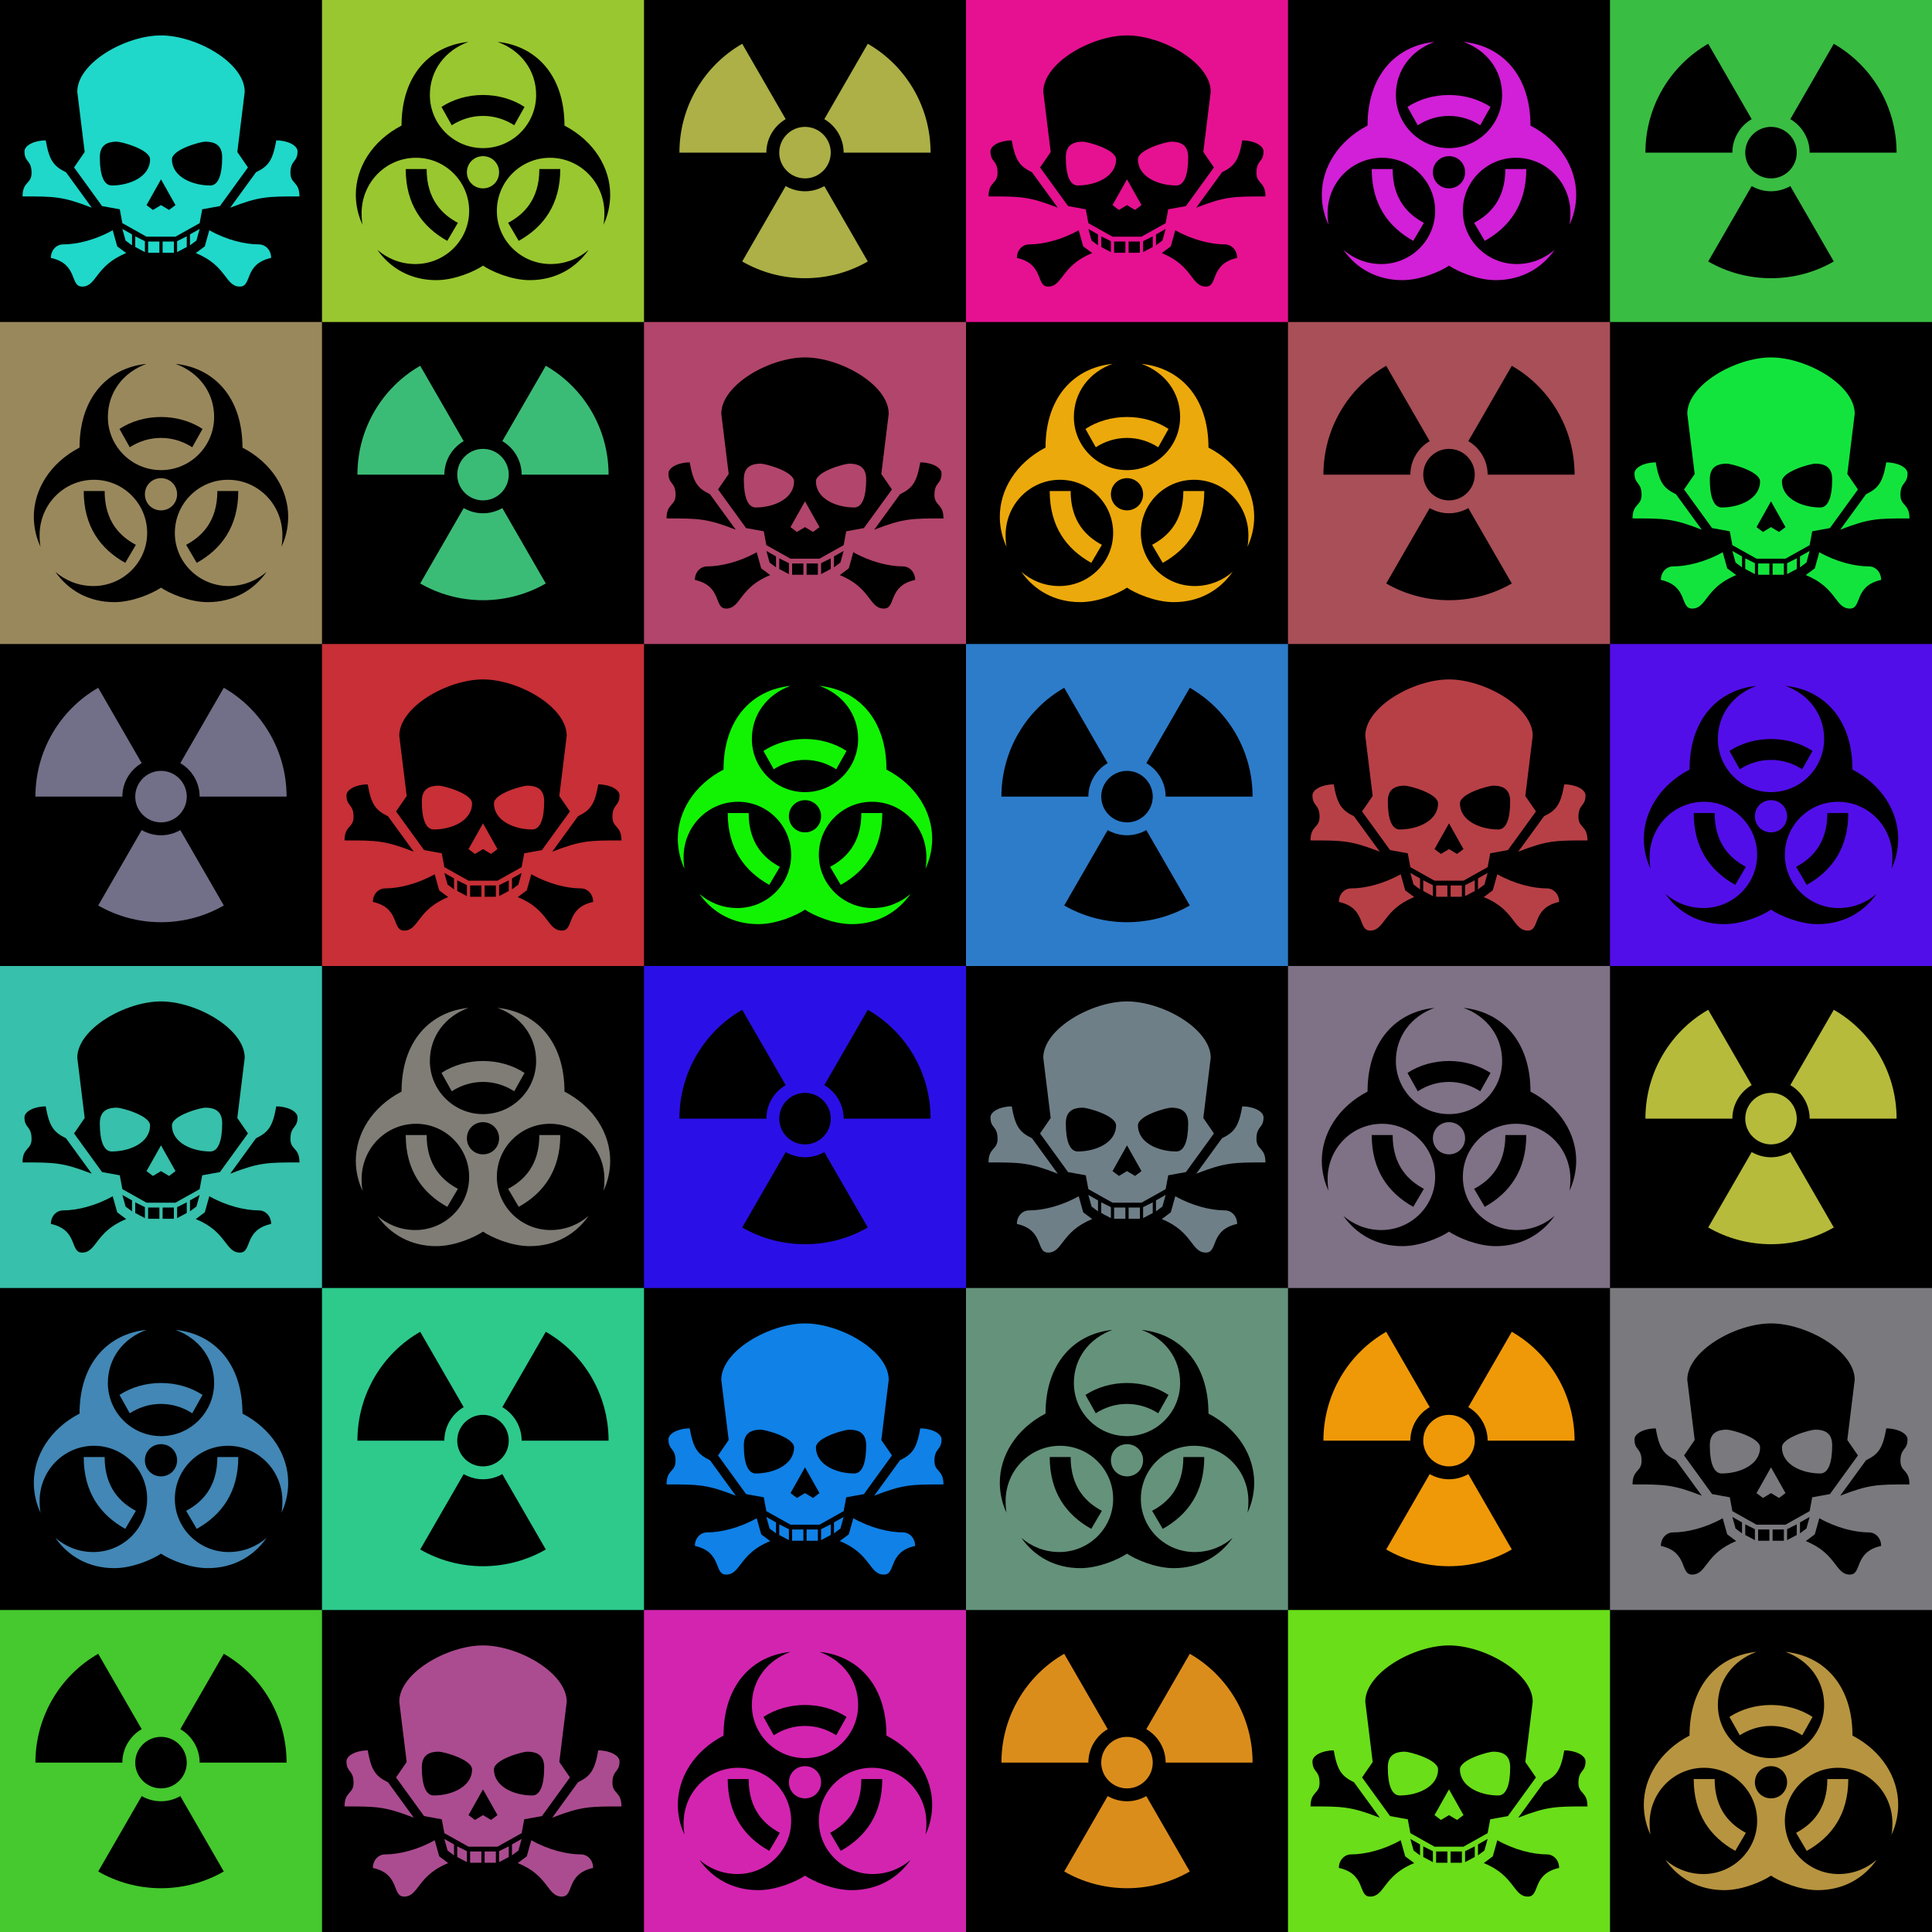 <?xml version="1.0" encoding="UTF-8"?>
<svg width="254mm" height="254mm" version="1.1" viewBox="0 0 900 900" xmlns="http://www.w3.org/2000/svg">
<g transform="translate(0 -152.36)">
<path d="m0 152.36h900v900h-900z"/>
<path d="m750 152.36h150v150h-150z" fill="#3abd43"/>
<path d="m750 452.36h150v150h-150z" fill="#520ee9"/>
<path d="m600 302.36h150v150h-150z" fill="#a84f57"/>
<path d="m750 752.36h150v150h-150z" fill="#7a797e"/>
<path d="m600 602.36h150v150h-150z" fill="#7f7186"/>
<path d="m600 902.36h150v150h-150z" fill="#6ade19"/>
<path d="m450 752.36h150v150h-150z" fill="#65927b"/>
<path d="m450 452.36h150v150h-150z" fill="#2d7cca"/>
<path d="m450 152.36h150v150h-150z" fill="#e61191"/>
<path d="m300 902.36h150v150h-150z" fill="#d324b0"/>
<path d="m150 752.36h150v150h-150z" fill="#2dca8c"/>
<path d="m300 602.36h150v150h-150z" fill="#2a10e7"/>
<path d="m0 902.36h150v150h-150z" fill="#45c92e"/>
<path d="m16.5 973.46c0-21.6 11.7-40.65 29.25-50.7l20.25 35.1c-5.4 3.15-9 9-9 15.6h-40.5zm29.25 50.7 20.25-35.1c2.7 1.5 5.7 2.4 9 2.4s6.3-0.9 9-2.4l20.25 35.1c-8.55 4.95-18.6 7.8-29.25 7.8s-20.7-2.85-29.25-7.8zm17.25-50.7c0-6.6 5.4-12 12-12s12 5.4 12 12-5.4 12-12 12-12-5.4-12-12zm21-15.6 20.25-35.1c17.55 10.05 29.25 29.1 29.25 50.7h-40.5c0-6.6-3.6-12.45-9-15.6z"/>
<path d="m160.5 993.86c0-7.05 4.2-5.7 4.2-10.95 0-6.15-3.3-4.8-3.3-10.05 0-2.7 4.5-5.1 9.9-5.1 1.65 9.3 3.6 12 9.45 14.85l12 16.5c-13.5-5.25-17.25-5.25-32.25-5.25zm13.2 28.65c0-3.75 2.7-6.3 5.7-6.3 6.45 0 15.15-2.1 23.1-6.6l2.1 7.5 4.2 3.15c-14.55 5.85-13.65 15.6-20.55 15.6-5.85 0-1.65-10.5-14.55-13.35zm10.8-42.15 4.95-7.2-3.45-28.05c0-13.5 22.5-26.25 39-26.25s39 12.75 39 26.25l-3.45 28.05 4.95 7.2-13.05 18-8.25 1.5-1.2 6.45-11.25 6.3h-13.5l-11.25-6.3-1.2-6.45-8.25-1.5zm12-4.65c0 8.4 1.95 13.05 5.55 13.05 8.4 0 17.85-4.05 17.85-12.15 0-4.65-13.35-8.25-15.45-8.25-5.55 0-7.95 2.4-7.95 7.35zm10.5 33.3 4.5 2.55v5.1l-3-2.25zm6 8.4v-4.95l4.5 2.25v5.1zm5.25-19.5 3 2.25 3.75-2.25 3.75 2.25 3-2.25-6.75-12zm0.75 22.2v-5.25h5.25v5.25h-5.25zm6.75 0v-5.25h5.25v5.25h-5.25zm4.35-43.5c0 8.1 9.45 12.15 17.85 12.15 3.6 0 5.55-4.65 5.55-13.05 0-4.95-2.4-7.35-7.95-7.35-2.1 0-15.45 3.6-15.45 8.25zm2.4 43.2v-5.1l4.5-2.25v4.95zm6-3.15v-5.1l4.5-2.55-1.5 5.4zm2.7 3.6 4.2-3.15 2.1-7.5c7.95 4.5 16.65 6.6 23.1 6.6 3 0 5.7 2.55 5.7 6.3-12.9 2.85-8.7 13.35-14.55 13.35-6.9 0-6-9.75-20.55-15.6zm16.05-21.15 12-16.5c5.85-2.85 7.8-5.55 9.45-14.85 5.4 0 9.9 2.4 9.9 5.1 0 5.25-3.3 3.9-3.3 10.05 0 5.25 4.2 3.9 4.2 10.95-15 0-18.75 0-32.25 5.25z" fill="#ab4c90"/>
<path d="m315.75 993.11c0-12.6 7.5-25.05 21.3-32.25 0-23.7 13.5-37.2 31.2-39-10.8 3.9-18 13.2-18 24.75 0 13.65 11.1 24.75 24.75 24.75s24.75-11.1 24.75-24.75c0-11.55-7.2-20.85-18-24.75 17.7 1.8 31.2 15.3 31.2 39 13.8 7.2 21.3 19.65 21.3 32.25 0 5.25-1.35 10.35-3.15 13.95 0.3-1.35 0.45-3.3 0.45-5.4 0-14.4-11.4-25.8-25.35-25.8-13.65 0-24.75 11.1-24.75 24.75 0 13.65 11.25 24.75 25.05 24.75 7.35 0 13.35-2.85 17.7-6.6-6 8.55-15.45 14.1-27.45 14.1-8.7 0-18-4.2-21.75-6.75-3.75 2.55-13.05 6.75-21.75 6.75-12 0-21.45-5.55-27.45-14.1 4.35 3.75 10.35 6.6 17.7 6.6 13.8 0 25.05-11.1 25.05-24.75 0-13.65-11.1-24.75-24.75-24.75-13.95 0-25.35 11.4-25.35 25.8 0 2.1 0.15 4.05 0.45 5.4-1.8-3.6-3.15-8.7-3.15-13.95zm23.25-12h9.75c0 14.4 7.5 21.3 14.55 25.05l-4.95 8.4c-11.55-6.45-19.35-16.95-19.35-33.45zm16.65-28.95c5.55-3.6 12.3-5.55 19.35-5.55s13.8 1.95 19.35 5.55l-4.8 8.55c-4.2-2.7-9.15-4.35-14.55-4.35s-10.35 1.65-14.55 4.35zm11.85 30.45c0 4.2 3.3 7.5 7.5 7.5s7.5-3.3 7.5-7.5-3.3-7.5-7.5-7.5-7.5 3.3-7.5 7.5zm19.2 23.55c7.05-3.75 14.55-10.65 14.55-25.05h9.75c0 16.5-7.8 27-19.35 33.45z"/>
<path d="m466.5 973.46c0-21.6 11.7-40.65 29.25-50.7l20.25 35.1c-5.4 3.15-9 9-9 15.6h-40.5zm29.25 50.7 20.25-35.1c2.7 1.5 5.7 2.4 9 2.4s6.3-0.9 9-2.4l20.25 35.1c-8.55 4.95-18.6 7.8-29.25 7.8s-20.7-2.85-29.25-7.8zm17.25-50.7c0-6.6 5.4-12 12-12s12 5.4 12 12-5.4 12-12 12-12-5.4-12-12zm21-15.6 20.25-35.1c17.55 10.05 29.25 29.1 29.25 50.7h-40.5c0-6.6-3.6-12.45-9-15.6z" fill="#db8d1c"/>
<path d="m610.5 993.86c0-7.05 4.2-5.7 4.2-10.95 0-6.15-3.3-4.8-3.3-10.05 0-2.7 4.5-5.1 9.9-5.1 1.65 9.3 3.6 12 9.45 14.85l12 16.5c-13.5-5.25-17.25-5.25-32.25-5.25zm13.2 28.65c0-3.75 2.7-6.3 5.7-6.3 6.45 0 15.15-2.1 23.1-6.6l2.1 7.5 4.2 3.15c-14.55 5.85-13.65 15.6-20.55 15.6-5.85 0-1.65-10.5-14.55-13.35zm10.8-42.15 4.95-7.2-3.45-28.05c0-13.5 22.5-26.25 39-26.25s39 12.75 39 26.25l-3.45 28.05 4.95 7.2-13.05 18-8.25 1.5-1.2 6.45-11.25 6.3h-13.5l-11.25-6.3-1.2-6.45-8.25-1.5zm12-4.65c0 8.4 1.95 13.05 5.55 13.05 8.4 0 17.85-4.05 17.85-12.15 0-4.65-13.35-8.25-15.45-8.25-5.55 0-7.95 2.4-7.95 7.35zm10.5 33.3 4.5 2.55v5.1l-3-2.25zm6 8.4v-4.95l4.5 2.25v5.1zm5.25-19.5 3 2.25 3.75-2.25 3.75 2.25 3-2.25-6.75-12zm0.75 22.2v-5.25h5.25v5.25h-5.25zm6.75 0v-5.25h5.25v5.25h-5.25zm4.35-43.5c0 8.1 9.45 12.15 17.85 12.15 3.6 0 5.55-4.65 5.55-13.05 0-4.95-2.4-7.35-7.95-7.35-2.1 0-15.45 3.6-15.45 8.25zm2.4 43.2v-5.1l4.5-2.25v4.95zm6-3.15v-5.1l4.5-2.55-1.5 5.4zm2.7 3.6 4.2-3.15 2.1-7.5c7.95 4.5 16.65 6.6 23.1 6.6 3 0 5.7 2.55 5.7 6.3-12.9 2.85-8.7 13.35-14.55 13.35-6.9 0-6-9.75-20.55-15.6zm16.05-21.15 12-16.5c5.85-2.85 7.8-5.55 9.45-14.85 5.4 0 9.9 2.4 9.9 5.1 0 5.25-3.3 3.9-3.3 10.05 0 5.25 4.2 3.9 4.2 10.95-15 0-18.75 0-32.25 5.25z"/>
<path d="m765.75 993.11c0-12.6 7.5-25.05 21.3-32.25 0-23.7 13.5-37.2 31.2-39-10.8 3.9-18 13.2-18 24.75 0 13.65 11.1 24.75 24.75 24.75s24.75-11.1 24.75-24.75c0-11.55-7.2-20.85-18-24.75 17.7 1.8 31.2 15.3 31.2 39 13.8 7.2 21.3 19.65 21.3 32.25 0 5.25-1.35 10.35-3.15 13.95 0.3-1.35 0.45-3.3 0.45-5.4 0-14.4-11.4-25.8-25.35-25.8-13.65 0-24.75 11.1-24.75 24.75 0 13.65 11.25 24.75 25.05 24.75 7.35 0 13.35-2.85 17.7-6.6-6 8.55-15.45 14.1-27.45 14.1-8.7 0-18-4.2-21.75-6.75-3.75 2.55-13.05 6.75-21.75 6.75-12 0-21.45-5.55-27.45-14.1 4.35 3.75 10.35 6.6 17.7 6.6 13.8 0 25.05-11.1 25.05-24.75 0-13.65-11.1-24.75-24.75-24.75-13.95 0-25.35 11.4-25.35 25.8 0 2.1 0.15 4.05 0.45 5.4-1.8-3.6-3.15-8.7-3.15-13.95zm23.25-12h9.75c0 14.4 7.5 21.3 14.55 25.05l-4.95 8.4c-11.55-6.45-19.35-16.95-19.35-33.45zm16.65-28.95c5.55-3.6 12.3-5.55 19.35-5.55s13.8 1.95 19.35 5.55l-4.8 8.55c-4.2-2.7-9.15-4.35-14.55-4.35s-10.35 1.65-14.55 4.35zm11.85 30.45c0 4.2 3.3 7.5 7.5 7.5s7.5-3.3 7.5-7.5-3.3-7.5-7.5-7.5-7.5 3.3-7.5 7.5zm19.2 23.55c7.05-3.75 14.55-10.65 14.55-25.05h9.75c0 16.5-7.8 27-19.35 33.45z" fill="#b79440"/>
<path d="m166.5 823.46c0-21.6 11.7-40.65 29.25-50.7l20.25 35.1c-5.4 3.15-9 9-9 15.6h-40.5zm29.25 50.7 20.25-35.1c2.7 1.5 5.7 2.4 9 2.4s6.3-0.9 9-2.4l20.25 35.1c-8.55 4.95-18.6 7.8-29.25 7.8s-20.7-2.85-29.25-7.8zm17.25-50.7c0-6.6 5.4-12 12-12s12 5.4 12 12-5.4 12-12 12-12-5.4-12-12zm21-15.6 20.25-35.1c17.55 10.05 29.25 29.1 29.25 50.7h-40.5c0-6.6-3.6-12.45-9-15.6z"/>
<path d="m310.5 843.86c0-7.05 4.2-5.7 4.2-10.95 0-6.15-3.3-4.8-3.3-10.05 0-2.7 4.5-5.1 9.9-5.1 1.65 9.3 3.6 12 9.45 14.85l12 16.5c-13.5-5.25-17.25-5.25-32.25-5.25zm13.2 28.65c0-3.75 2.7-6.3 5.7-6.3 6.45 0 15.15-2.1 23.1-6.6l2.1 7.5 4.2 3.15c-14.55 5.85-13.65 15.6-20.55 15.6-5.85 0-1.65-10.5-14.55-13.35zm10.8-42.15 4.95-7.2-3.45-28.05c0-13.5 22.5-26.25 39-26.25s39 12.75 39 26.25l-3.45 28.05 4.95 7.2-13.05 18-8.25 1.5-1.2 6.45-11.25 6.3h-13.5l-11.25-6.3-1.2-6.45-8.25-1.5zm12-4.65c0 8.4 1.95 13.05 5.55 13.05 8.4 0 17.85-4.05 17.85-12.15 0-4.65-13.35-8.25-15.45-8.25-5.55 0-7.95 2.4-7.95 7.35zm10.5 33.3 4.5 2.55v5.1l-3-2.25zm6 8.4v-4.95l4.5 2.25v5.1zm5.25-19.5 3 2.25 3.75-2.25 3.75 2.25 3-2.25-6.75-12zm0.75 22.2v-5.25h5.25v5.25h-5.25zm6.75 0v-5.25h5.25v5.25h-5.25zm4.35-43.5c0 8.1 9.45 12.15 17.85 12.15 3.6 0 5.55-4.65 5.55-13.05 0-4.95-2.4-7.35-7.95-7.35-2.1 0-15.45 3.6-15.45 8.25zm2.4 43.2v-5.1l4.5-2.25v4.95zm6-3.15v-5.1l4.5-2.55-1.5 5.4zm2.7 3.6 4.2-3.15 2.1-7.5c7.95 4.5 16.65 6.6 23.1 6.6 3 0 5.7 2.55 5.7 6.3-12.9 2.85-8.7 13.35-14.55 13.35-6.9 0-6-9.75-20.55-15.6zm16.05-21.15 12-16.5c5.85-2.85 7.8-5.55 9.45-14.85 5.4 0 9.9 2.4 9.9 5.1 0 5.25-3.3 3.9-3.3 10.05 0 5.25 4.2 3.9 4.2 10.95-15 0-18.75 0-32.25 5.25z" fill="#1081e7"/>
<path d="m465.75 843.11c0-12.6 7.5-25.05 21.3-32.25 0-23.7 13.5-37.2 31.2-39-10.8 3.9-18 13.2-18 24.75 0 13.65 11.1 24.75 24.75 24.75s24.75-11.1 24.75-24.75c0-11.55-7.2-20.85-18-24.75 17.7 1.8 31.2 15.3 31.2 39 13.8 7.2 21.3 19.65 21.3 32.25 0 5.25-1.35 10.35-3.15 13.95 0.3-1.35 0.45-3.3 0.45-5.4 0-14.4-11.4-25.8-25.35-25.8-13.65 0-24.75 11.1-24.75 24.75 0 13.65 11.25 24.75 25.05 24.75 7.35 0 13.35-2.85 17.7-6.6-6 8.55-15.45 14.1-27.45 14.1-8.7 0-18-4.2-21.75-6.75-3.75 2.55-13.05 6.75-21.75 6.75-12 0-21.45-5.55-27.45-14.1 4.35 3.75 10.35 6.6 17.7 6.6 13.8 0 25.05-11.1 25.05-24.75 0-13.65-11.1-24.75-24.75-24.75-13.95 0-25.35 11.4-25.35 25.8 0 2.1 0.15 4.05 0.45 5.4-1.8-3.6-3.15-8.7-3.15-13.95zm23.25-12h9.75c0 14.4 7.5 21.3 14.55 25.05l-4.95 8.4c-11.55-6.45-19.35-16.95-19.35-33.45zm16.65-28.95c5.55-3.6 12.3-5.55 19.35-5.55s13.8 1.95 19.35 5.55l-4.8 8.55c-4.2-2.7-9.15-4.35-14.55-4.35s-10.35 1.65-14.55 4.35zm11.85 30.45c0 4.2 3.3 7.5 7.5 7.5s7.5-3.3 7.5-7.5-3.3-7.5-7.5-7.5-7.5 3.3-7.5 7.5zm19.2 23.55c7.05-3.75 14.55-10.65 14.55-25.05h9.75c0 16.5-7.8 27-19.35 33.45z"/>
<path d="m616.5 823.46c0-21.6 11.7-40.65 29.25-50.7l20.25 35.1c-5.4 3.15-9 9-9 15.6h-40.5zm29.25 50.7 20.25-35.1c2.7 1.5 5.7 2.4 9 2.4s6.3-0.9 9-2.4l20.25 35.1c-8.55 4.95-18.6 7.8-29.25 7.8s-20.7-2.85-29.25-7.8zm17.25-50.7c0-6.6 5.4-12 12-12s12 5.4 12 12-5.4 12-12 12-12-5.4-12-12zm21-15.6 20.25-35.1c17.55 10.05 29.25 29.1 29.25 50.7h-40.5c0-6.6-3.6-12.45-9-15.6z" fill="#ef9908"/>
<path d="m760.5 843.86c0-7.05 4.2-5.7 4.2-10.95 0-6.15-3.3-4.8-3.3-10.05 0-2.7 4.5-5.1 9.9-5.1 1.65 9.3 3.6 12 9.45 14.85l12 16.5c-13.5-5.25-17.25-5.25-32.25-5.25zm13.2 28.65c0-3.75 2.7-6.3 5.7-6.3 6.45 0 15.15-2.1 23.1-6.6l2.1 7.5 4.2 3.15c-14.55 5.85-13.65 15.6-20.55 15.6-5.85 0-1.65-10.5-14.55-13.35zm10.8-42.15 4.95-7.2-3.45-28.05c0-13.5 22.5-26.25 39-26.25s39 12.75 39 26.25l-3.45 28.05 4.95 7.2-13.05 18-8.25 1.5-1.2 6.45-11.25 6.3h-13.5l-11.25-6.3-1.2-6.45-8.25-1.5zm12-4.65c0 8.4 1.95 13.05 5.55 13.05 8.4 0 17.85-4.05 17.85-12.15 0-4.65-13.35-8.25-15.45-8.25-5.55 0-7.95 2.4-7.95 7.35zm10.5 33.3 4.5 2.55v5.1l-3-2.25zm6 8.4v-4.95l4.5 2.25v5.1zm5.25-19.5 3 2.25 3.75-2.25 3.75 2.25 3-2.25-6.75-12zm0.75 22.2v-5.25h5.25v5.25h-5.25zm6.75 0v-5.25h5.25v5.25h-5.25zm4.35-43.5c0 8.1 9.45 12.15 17.85 12.15 3.6 0 5.55-4.65 5.55-13.05 0-4.95-2.4-7.35-7.95-7.35-2.1 0-15.45 3.6-15.45 8.25zm2.4 43.2v-5.1l4.5-2.25v4.95zm6-3.15v-5.1l4.5-2.55-1.5 5.4zm2.7 3.6 4.2-3.15 2.1-7.5c7.95 4.5 16.65 6.6 23.1 6.6 3 0 5.7 2.55 5.7 6.3-12.9 2.85-8.7 13.35-14.55 13.35-6.9 0-6-9.75-20.55-15.6zm16.05-21.15 12-16.5c5.85-2.85 7.8-5.55 9.45-14.85 5.4 0 9.9 2.4 9.9 5.1 0 5.25-3.3 3.9-3.3 10.05 0 5.25 4.2 3.9 4.2 10.95-15 0-18.75 0-32.25 5.25z"/>
<path d="m15.75 843.11c0-12.6 7.5-25.05 21.3-32.25 0-23.7 13.5-37.2 31.2-39-10.8 3.9-18 13.2-18 24.75 0 13.65 11.1 24.75 24.75 24.75s24.75-11.1 24.75-24.75c0-11.55-7.2-20.85-18-24.75 17.7 1.8 31.2 15.3 31.2 39 13.8 7.2 21.3 19.65 21.3 32.25 0 5.25-1.35 10.35-3.15 13.95 0.3-1.35 0.45-3.3 0.45-5.4 0-14.4-11.4-25.8-25.35-25.8-13.65 0-24.75 11.1-24.75 24.75 0 13.65 11.25 24.75 25.05 24.75 7.35 0 13.35-2.85 17.7-6.6-6 8.55-15.45 14.1-27.45 14.1-8.7 0-18-4.2-21.75-6.75-3.75 2.55-13.05 6.75-21.75 6.75-12 0-21.45-5.55-27.45-14.1 4.35 3.75 10.35 6.6 17.7 6.6 13.8 0 25.05-11.1 25.05-24.75 0-13.65-11.1-24.75-24.75-24.75-13.95 0-25.35 11.4-25.35 25.8 0 2.1 0.15 4.05 0.45 5.4-1.8-3.6-3.15-8.7-3.15-13.95zm23.25-12h9.75c0 14.4 7.5 21.3 14.55 25.05l-4.95 8.4c-11.55-6.45-19.35-16.95-19.35-33.45zm16.65-28.95c5.55-3.6 12.3-5.55 19.35-5.55s13.8 1.95 19.35 5.55l-4.8 8.55c-4.2-2.7-9.15-4.35-14.55-4.35s-10.35 1.65-14.55 4.35zm11.85 30.45c0 4.2 3.3 7.5 7.5 7.5s7.5-3.3 7.5-7.5-3.3-7.5-7.5-7.5-7.5 3.3-7.5 7.5zm19.2 23.55c7.05-3.75 14.55-10.65 14.55-25.05h9.75c0 16.5-7.8 27-19.35 33.45z" fill="#4287b5"/>
<path d="m316.5 673.46c0-21.6 11.7-40.65 29.25-50.7l20.25 35.1c-5.4 3.15-9 9-9 15.6h-40.5zm29.25 50.7 20.25-35.1c2.7 1.5 5.7 2.4 9 2.4s6.3-0.9 9-2.4l20.25 35.1c-8.55 4.95-18.6 7.8-29.25 7.8s-20.7-2.85-29.25-7.8zm17.25-50.7c0-6.6 5.4-12 12-12s12 5.4 12 12-5.4 12-12 12-12-5.4-12-12zm21-15.6 20.25-35.1c17.55 10.05 29.25 29.1 29.25 50.7h-40.5c0-6.6-3.6-12.45-9-15.6z"/>
<path d="m150 452.36h150v150h-150z" fill="#c82f36"/>
<path d="m300 302.36h150v150h-150z" fill="#b2456b"/>
<path d="m460.5 693.86c0-7.05 4.2-5.7 4.2-10.95 0-6.15-3.3-4.8-3.3-10.05 0-2.7 4.5-5.1 9.9-5.1 1.65 9.3 3.6 12 9.45 14.85l12 16.5c-13.5-5.25-17.25-5.25-32.25-5.25zm13.2 28.65c0-3.75 2.7-6.3 5.7-6.3 6.45 0 15.15-2.1 23.1-6.6l2.1 7.5 4.2 3.15c-14.55 5.85-13.65 15.6-20.55 15.6-5.85 0-1.65-10.5-14.55-13.35zm10.8-42.15 4.95-7.2-3.45-28.05c0-13.5 22.5-26.25 39-26.25s39 12.75 39 26.25l-3.45 28.05 4.95 7.2-13.05 18-8.25 1.5-1.2 6.45-11.25 6.3h-13.5l-11.25-6.3-1.2-6.45-8.25-1.5zm12-4.65c0 8.4 1.95 13.05 5.55 13.05 8.4 0 17.85-4.05 17.85-12.15 0-4.65-13.35-8.25-15.45-8.25-5.55 0-7.95 2.4-7.95 7.35zm10.5 33.3 4.5 2.55v5.1l-3-2.25zm6 8.4v-4.95l4.5 2.25v5.1zm5.25-19.5 3 2.25 3.75-2.25 3.75 2.25 3-2.25-6.75-12zm0.75 22.2v-5.25h5.25v5.25h-5.25zm6.75 0v-5.25h5.25v5.25h-5.25zm4.35-43.5c0 8.1 9.45 12.15 17.85 12.15 3.6 0 5.55-4.65 5.55-13.05 0-4.95-2.4-7.35-7.95-7.35-2.1 0-15.45 3.6-15.45 8.25zm2.4 43.2v-5.1l4.5-2.25v4.95zm6-3.15v-5.1l4.5-2.55-1.5 5.4zm2.7 3.6 4.2-3.15 2.1-7.5c7.95 4.5 16.65 6.6 23.1 6.6 3 0 5.7 2.55 5.7 6.3-12.9 2.85-8.7 13.35-14.55 13.35-6.9 0-6-9.75-20.55-15.6zm16.05-21.15 12-16.5c5.85-2.85 7.8-5.55 9.45-14.85 5.4 0 9.9 2.4 9.9 5.1 0 5.25-3.3 3.9-3.3 10.05 0 5.25 4.2 3.9 4.2 10.95-15 0-18.75 0-32.25 5.25z" fill="#6f7f88"/>
<path d="m0 602.36h150v150h-150z" fill="#37c0ab"/>
<path d="m615.75 693.11c0-12.6 7.5-25.05 21.3-32.25 0-23.7 13.5-37.2 31.2-39-10.8 3.9-18 13.2-18 24.75 0 13.65 11.1 24.75 24.75 24.75s24.75-11.1 24.75-24.75c0-11.55-7.2-20.85-18-24.75 17.7 1.8 31.2 15.3 31.2 39 13.8 7.2 21.3 19.65 21.3 32.25 0 5.25-1.35 10.35-3.15 13.95 0.3-1.35 0.45-3.3 0.45-5.4 0-14.4-11.4-25.8-25.35-25.8-13.65 0-24.75 11.1-24.75 24.75 0 13.65 11.25 24.75 25.05 24.75 7.35 0 13.35-2.85 17.7-6.6-6 8.55-15.45 14.1-27.45 14.1-8.7 0-18-4.2-21.75-6.75-3.75 2.55-13.05 6.75-21.75 6.75-12 0-21.45-5.55-27.45-14.1 4.35 3.75 10.35 6.6 17.7 6.6 13.8 0 25.05-11.1 25.05-24.75 0-13.65-11.1-24.75-24.75-24.75-13.95 0-25.35 11.4-25.35 25.8 0 2.1 0.15 4.05 0.45 5.4-1.8-3.6-3.15-8.7-3.15-13.95zm23.25-12h9.75c0 14.4 7.5 21.3 14.55 25.05l-4.95 8.4c-11.55-6.45-19.35-16.95-19.35-33.45zm16.65-28.95c5.55-3.6 12.3-5.55 19.35-5.55s13.8 1.95 19.35 5.55l-4.8 8.55c-4.2-2.7-9.15-4.35-14.55-4.35s-10.35 1.65-14.55 4.35zm11.85 30.45c0 4.2 3.3 7.5 7.5 7.5s7.5-3.3 7.5-7.5-3.3-7.5-7.5-7.5-7.5 3.3-7.5 7.5zm19.2 23.55c7.05-3.75 14.55-10.65 14.55-25.05h9.75c0 16.5-7.8 27-19.35 33.45z"/>
<path d="m766.5 673.46c0-21.6 11.7-40.65 29.25-50.7l20.25 35.1c-5.4 3.15-9 9-9 15.6h-40.5zm29.25 50.7 20.25-35.1c2.7 1.5 5.7 2.4 9 2.4s6.3-0.9 9-2.4l20.25 35.1c-8.55 4.95-18.6 7.8-29.25 7.8s-20.7-2.85-29.25-7.8zm17.25-50.7c0-6.6 5.4-12 12-12s12 5.4 12 12-5.4 12-12 12-12-5.4-12-12zm21-15.6 20.25-35.1c17.55 10.05 29.25 29.1 29.25 50.7h-40.5c0-6.6-3.6-12.45-9-15.6z" fill="#b6bb3c"/>
<path d="m10.5 693.86c0-7.05 4.2-5.7 4.2-10.95 0-6.15-3.3-4.8-3.3-10.05 0-2.7 4.5-5.1 9.9-5.1 1.65 9.3 3.6 12 9.45 14.85l12 16.5c-13.5-5.25-17.25-5.25-32.25-5.25zm13.2 28.65c0-3.75 2.7-6.3 5.7-6.3 6.45 0 15.15-2.1 23.1-6.6l2.1 7.5 4.2 3.15c-14.55 5.85-13.65 15.6-20.55 15.6-5.85 0-1.65-10.5-14.55-13.35zm10.8-42.15 4.95-7.2-3.45-28.05c0-13.5 22.5-26.25 39-26.25s39 12.75 39 26.25l-3.45 28.05 4.95 7.2-13.05 18-8.25 1.5-1.2 6.45-11.25 6.3h-13.5l-11.25-6.3-1.2-6.45-8.25-1.5zm12-4.65c0 8.4 1.95 13.05 5.55 13.05 8.4 0 17.85-4.05 17.85-12.15 0-4.65-13.35-8.25-15.45-8.25-5.55 0-7.95 2.4-7.95 7.35zm10.5 33.3 4.5 2.55v5.1l-3-2.25zm6 8.4v-4.95l4.5 2.25v5.1zm5.25-19.5 3 2.25 3.75-2.25 3.75 2.25 3-2.25-6.75-12zm0.75 22.2v-5.25h5.25v5.25h-5.25zm6.75 0v-5.25h5.25v5.25h-5.25zm4.35-43.5c0 8.1 9.45 12.15 17.85 12.15 3.6 0 5.55-4.65 5.55-13.05 0-4.95-2.4-7.35-7.95-7.35-2.1 0-15.45 3.6-15.45 8.25zm2.4 43.2v-5.1l4.5-2.25v4.95zm6-3.15v-5.1l4.5-2.55-1.5 5.4zm2.7 3.6 4.2-3.15 2.1-7.5c7.95 4.5 16.65 6.6 23.1 6.6 3 0 5.7 2.55 5.7 6.3-12.9 2.85-8.7 13.35-14.55 13.35-6.9 0-6-9.75-20.55-15.6zm16.05-21.15 12-16.5c5.85-2.85 7.8-5.55 9.45-14.85 5.4 0 9.9 2.4 9.9 5.1 0 5.25-3.3 3.9-3.3 10.05 0 5.25 4.2 3.9 4.2 10.95-15 0-18.75 0-32.25 5.25z"/>
<path d="m165.75 693.11c0-12.6 7.5-25.05 21.3-32.25 0-23.7 13.5-37.2 31.2-39-10.8 3.9-18 13.2-18 24.75 0 13.65 11.1 24.75 24.75 24.75s24.75-11.1 24.75-24.75c0-11.55-7.2-20.85-18-24.75 17.7 1.8 31.2 15.3 31.2 39 13.8 7.2 21.3 19.65 21.3 32.25 0 5.25-1.35 10.35-3.15 13.95 0.3-1.35 0.45-3.3 0.45-5.4 0-14.4-11.4-25.8-25.35-25.8-13.65 0-24.75 11.1-24.75 24.75 0 13.65 11.25 24.75 25.05 24.75 7.35 0 13.35-2.85 17.7-6.6-6 8.55-15.45 14.1-27.45 14.1-8.7 0-18-4.2-21.75-6.75-3.75 2.55-13.05 6.75-21.75 6.75-12 0-21.45-5.55-27.45-14.1 4.35 3.75 10.35 6.6 17.7 6.6 13.8 0 25.05-11.1 25.05-24.75 0-13.65-11.1-24.75-24.75-24.75-13.95 0-25.35 11.4-25.35 25.8 0 2.1 0.15 4.05 0.45 5.4-1.8-3.6-3.15-8.7-3.15-13.95zm23.25-12h9.75c0 14.4 7.5 21.3 14.55 25.05l-4.95 8.4c-11.55-6.45-19.35-16.95-19.35-33.45zm16.65-28.95c5.55-3.6 12.3-5.55 19.35-5.55s13.8 1.95 19.35 5.55l-4.8 8.55c-4.2-2.7-9.15-4.35-14.55-4.35s-10.35 1.65-14.55 4.35zm11.85 30.45c0 4.2 3.3 7.5 7.5 7.5s7.5-3.3 7.5-7.5-3.3-7.5-7.5-7.5-7.5 3.3-7.5 7.5zm19.2 23.55c7.05-3.75 14.55-10.65 14.55-25.05h9.75c0 16.5-7.8 27-19.35 33.45z" fill="#807d77"/>
<path d="m466.5 523.46c0-21.6 11.7-40.65 29.25-50.7l20.25 35.1c-5.4 3.15-9 9-9 15.6h-40.5zm29.25 50.7 20.25-35.1c2.7 1.5 5.7 2.4 9 2.4s6.3-0.9 9-2.4l20.25 35.1c-8.55 4.95-18.6 7.8-29.25 7.8s-20.7-2.85-29.25-7.8zm17.25-50.7c0-6.6 5.4-12 12-12s12 5.4 12 12-5.4 12-12 12-12-5.4-12-12zm21-15.6 20.25-35.1c17.55 10.05 29.25 29.1 29.25 50.7h-40.5c0-6.6-3.6-12.45-9-15.6z"/>
<path d="m610.5 543.86c0-7.05 4.2-5.7 4.2-10.95 0-6.15-3.3-4.8-3.3-10.05 0-2.7 4.5-5.1 9.9-5.1 1.65 9.3 3.6 12 9.45 14.85l12 16.5c-13.5-5.25-17.25-5.25-32.25-5.25zm13.2 28.65c0-3.75 2.7-6.3 5.7-6.3 6.45 0 15.15-2.1 23.1-6.6l2.1 7.5 4.2 3.15c-14.55 5.85-13.65 15.6-20.55 15.6-5.85 0-1.65-10.5-14.55-13.35zm10.8-42.15 4.95-7.2-3.45-28.05c0-13.5 22.5-26.25 39-26.25s39 12.75 39 26.25l-3.45 28.05 4.95 7.2-13.05 18-8.25 1.5-1.2 6.45-11.25 6.3h-13.5l-11.25-6.3-1.2-6.45-8.25-1.5zm12-4.65c0 8.4 1.95 13.05 5.55 13.05 8.4 0 17.85-4.05 17.85-12.15 0-4.65-13.35-8.25-15.45-8.25-5.55 0-7.95 2.4-7.95 7.35zm10.5 33.3 4.5 2.55v5.1l-3-2.25zm6 8.4v-4.95l4.5 2.25v5.1zm5.25-19.5 3 2.25 3.75-2.25 3.75 2.25 3-2.25-6.75-12zm0.75 22.2v-5.25h5.25v5.25h-5.25zm6.75 0v-5.25h5.25v5.25h-5.25zm4.35-43.5c0 8.1 9.45 12.15 17.85 12.15 3.6 0 5.55-4.65 5.55-13.05 0-4.95-2.4-7.35-7.95-7.35-2.1 0-15.45 3.6-15.45 8.25zm2.4 43.2v-5.1l4.5-2.25v4.95zm6-3.15v-5.1l4.5-2.55-1.5 5.4zm2.7 3.6 4.2-3.15 2.1-7.5c7.95 4.5 16.65 6.6 23.1 6.6 3 0 5.7 2.55 5.7 6.3-12.9 2.85-8.7 13.35-14.55 13.35-6.9 0-6-9.75-20.55-15.6zm16.05-21.15 12-16.5c5.85-2.85 7.8-5.55 9.45-14.85 5.4 0 9.9 2.4 9.9 5.1 0 5.25-3.3 3.9-3.3 10.05 0 5.25 4.2 3.9 4.2 10.95-15 0-18.75 0-32.25 5.25z" fill="#b74046"/>
<path d="m765.75 543.11c0-12.6 7.5-25.05 21.3-32.25 0-23.7 13.5-37.2 31.2-39-10.8 3.9-18 13.2-18 24.75 0 13.65 11.1 24.75 24.75 24.75s24.75-11.1 24.75-24.75c0-11.55-7.2-20.85-18-24.75 17.7 1.8 31.2 15.3 31.2 39 13.8 7.2 21.3 19.65 21.3 32.25 0 5.25-1.35 10.35-3.15 13.95 0.3-1.35 0.45-3.3 0.45-5.4 0-14.4-11.4-25.8-25.35-25.8-13.65 0-24.75 11.1-24.75 24.75 0 13.65 11.25 24.75 25.05 24.75 7.35 0 13.35-2.85 17.7-6.6-6 8.55-15.45 14.1-27.45 14.1-8.7 0-18-4.2-21.75-6.75-3.75 2.55-13.05 6.75-21.75 6.75-12 0-21.45-5.55-27.45-14.1 4.35 3.75 10.35 6.6 17.7 6.6 13.8 0 25.05-11.1 25.05-24.75 0-13.65-11.1-24.75-24.75-24.75-13.95 0-25.35 11.4-25.35 25.8 0 2.1 0.15 4.05 0.45 5.4-1.8-3.6-3.15-8.7-3.15-13.95zm23.25-12h9.75c0 14.4 7.5 21.3 14.55 25.05l-4.95 8.4c-11.55-6.45-19.35-16.95-19.35-33.45zm16.65-28.95c5.55-3.6 12.3-5.55 19.35-5.55s13.8 1.95 19.35 5.55l-4.8 8.55c-4.2-2.7-9.15-4.35-14.55-4.35s-10.35 1.65-14.55 4.35zm11.85 30.45c0 4.2 3.3 7.5 7.5 7.5s7.5-3.3 7.5-7.5-3.3-7.5-7.5-7.5-7.5 3.3-7.5 7.5zm19.2 23.55c7.05-3.75 14.55-10.65 14.55-25.05h9.75c0 16.5-7.8 27-19.35 33.45z"/>
<path d="m16.5 523.46c0-21.6 11.7-40.65 29.25-50.7l20.25 35.1c-5.4 3.15-9 9-9 15.6h-40.5zm29.25 50.7 20.25-35.1c2.7 1.5 5.7 2.4 9 2.4s6.3-0.9 9-2.4l20.25 35.1c-8.55 4.95-18.6 7.8-29.25 7.8s-20.7-2.85-29.25-7.8zm17.25-50.7c0-6.6 5.4-12 12-12s12 5.4 12 12-5.4 12-12 12-12-5.4-12-12zm21-15.6 20.25-35.1c17.55 10.05 29.25 29.1 29.25 50.7h-40.5c0-6.6-3.6-12.45-9-15.6z" fill="#726f88"/>
<path d="m160.5 543.86c0-7.05 4.2-5.7 4.2-10.95 0-6.15-3.3-4.8-3.3-10.05 0-2.7 4.5-5.1 9.9-5.1 1.65 9.3 3.6 12 9.45 14.85l12 16.5c-13.5-5.25-17.25-5.25-32.25-5.25zm13.2 28.65c0-3.75 2.7-6.3 5.7-6.3 6.45 0 15.15-2.1 23.1-6.6l2.1 7.5 4.2 3.15c-14.55 5.85-13.65 15.6-20.55 15.6-5.85 0-1.65-10.5-14.55-13.35zm10.8-42.15 4.95-7.2-3.45-28.05c0-13.5 22.5-26.25 39-26.25s39 12.75 39 26.25l-3.45 28.05 4.95 7.2-13.05 18-8.25 1.5-1.2 6.45-11.25 6.3h-13.5l-11.25-6.3-1.2-6.45-8.25-1.5zm12-4.65c0 8.4 1.95 13.05 5.55 13.05 8.4 0 17.85-4.05 17.85-12.15 0-4.65-13.35-8.25-15.45-8.25-5.55 0-7.95 2.4-7.95 7.35zm10.5 33.3 4.5 2.55v5.1l-3-2.25zm6 8.4v-4.95l4.5 2.25v5.1zm5.25-19.5 3 2.25 3.75-2.25 3.75 2.25 3-2.25-6.75-12zm0.75 22.2v-5.25h5.25v5.25h-5.25zm6.75 0v-5.25h5.25v5.25h-5.25zm4.35-43.5c0 8.1 9.45 12.15 17.85 12.15 3.6 0 5.55-4.65 5.55-13.05 0-4.95-2.4-7.35-7.95-7.35-2.1 0-15.45 3.6-15.45 8.25zm2.4 43.2v-5.1l4.5-2.25v4.95zm6-3.15v-5.1l4.5-2.55-1.5 5.4zm2.7 3.6 4.2-3.15 2.1-7.5c7.95 4.5 16.65 6.6 23.1 6.6 3 0 5.7 2.55 5.7 6.3-12.9 2.85-8.7 13.35-14.55 13.35-6.9 0-6-9.75-20.55-15.6zm16.05-21.15 12-16.5c5.85-2.85 7.8-5.55 9.45-14.85 5.4 0 9.9 2.4 9.9 5.1 0 5.25-3.3 3.9-3.3 10.05 0 5.25 4.2 3.9 4.2 10.95-15 0-18.75 0-32.25 5.25z"/>
<path d="m315.75 543.11c0-12.6 7.5-25.05 21.3-32.25 0-23.7 13.5-37.2 31.2-39-10.8 3.9-18 13.2-18 24.75 0 13.65 11.1 24.75 24.75 24.75s24.75-11.1 24.75-24.75c0-11.55-7.2-20.85-18-24.75 17.7 1.8 31.2 15.3 31.2 39 13.8 7.2 21.3 19.65 21.3 32.25 0 5.25-1.35 10.35-3.15 13.95 0.3-1.35 0.45-3.3 0.45-5.4 0-14.4-11.4-25.8-25.35-25.8-13.65 0-24.75 11.1-24.75 24.75 0 13.65 11.25 24.75 25.05 24.75 7.35 0 13.35-2.85 17.7-6.6-6 8.55-15.45 14.1-27.45 14.1-8.7 0-18-4.2-21.75-6.75-3.75 2.55-13.05 6.75-21.75 6.75-12 0-21.45-5.55-27.45-14.1 4.35 3.75 10.35 6.6 17.7 6.6 13.8 0 25.05-11.1 25.05-24.75 0-13.65-11.1-24.75-24.75-24.75-13.95 0-25.35 11.4-25.35 25.8 0 2.1 0.15 4.05 0.45 5.4-1.8-3.6-3.15-8.7-3.15-13.95zm23.25-12h9.75c0 14.4 7.5 21.3 14.55 25.05l-4.95 8.4c-11.55-6.45-19.35-16.95-19.35-33.45zm16.65-28.95c5.55-3.6 12.3-5.55 19.35-5.55s13.8 1.95 19.35 5.55l-4.8 8.55c-4.2-2.7-9.15-4.35-14.55-4.35s-10.35 1.65-14.55 4.35zm11.85 30.45c0 4.2 3.3 7.5 7.5 7.5s7.5-3.3 7.5-7.5-3.3-7.5-7.5-7.5-7.5 3.3-7.5 7.5zm19.2 23.55c7.05-3.75 14.55-10.65 14.55-25.05h9.75c0 16.5-7.8 27-19.35 33.45z" fill="#12f304"/>
<path d="m616.5 373.46c0-21.6 11.7-40.65 29.25-50.7l20.25 35.1c-5.4 3.15-9 9-9 15.6h-40.5zm29.25 50.7 20.25-35.1c2.7 1.5 5.7 2.4 9 2.4s6.3-0.9 9-2.4l20.25 35.1c-8.55 4.95-18.6 7.8-29.25 7.8s-20.7-2.85-29.25-7.8zm17.25-50.7c0-6.6 5.4-12 12-12s12 5.4 12 12-5.4 12-12 12-12-5.4-12-12zm21-15.6 20.25-35.1c17.55 10.05 29.25 29.1 29.25 50.7h-40.5c0-6.6-3.6-12.45-9-15.6z"/>
<path d="m150 152.36h150v150h-150z" fill="#99c730"/>
<path d="m760.5 393.86c0-7.05 4.2-5.7 4.2-10.95 0-6.15-3.3-4.8-3.3-10.05 0-2.7 4.5-5.1 9.9-5.1 1.65 9.3 3.6 12 9.45 14.85l12 16.5c-13.5-5.25-17.25-5.25-32.25-5.25zm13.2 28.65c0-3.75 2.7-6.3 5.7-6.3 6.45 0 15.15-2.1 23.1-6.6l2.1 7.5 4.2 3.15c-14.55 5.85-13.65 15.6-20.55 15.6-5.85 0-1.65-10.5-14.55-13.35zm10.8-42.15 4.95-7.2-3.45-28.05c0-13.5 22.5-26.25 39-26.25s39 12.75 39 26.25l-3.45 28.05 4.95 7.2-13.05 18-8.25 1.5-1.2 6.45-11.25 6.3h-13.5l-11.25-6.3-1.2-6.45-8.25-1.5zm12-4.65c0 8.4 1.95 13.05 5.55 13.05 8.4 0 17.85-4.05 17.85-12.15 0-4.65-13.35-8.25-15.45-8.25-5.55 0-7.95 2.4-7.95 7.35zm10.5 33.3 4.5 2.55v5.1l-3-2.25zm6 8.4v-4.95l4.5 2.25v5.1zm5.25-19.5 3 2.25 3.75-2.25 3.75 2.25 3-2.25-6.75-12zm0.75 22.2v-5.25h5.25v5.25h-5.25zm6.75 0v-5.25h5.25v5.25h-5.25zm4.35-43.5c0 8.1 9.45 12.15 17.85 12.15 3.6 0 5.55-4.65 5.55-13.05 0-4.95-2.4-7.35-7.95-7.35-2.1 0-15.45 3.6-15.45 8.25zm2.4 43.2v-5.1l4.5-2.25v4.95zm6-3.15v-5.1l4.5-2.55-1.5 5.4zm2.7 3.6 4.2-3.15 2.1-7.5c7.95 4.5 16.65 6.6 23.1 6.6 3 0 5.7 2.55 5.7 6.3-12.9 2.85-8.7 13.35-14.55 13.35-6.9 0-6-9.75-20.55-15.6zm16.05-21.15 12-16.5c5.85-2.85 7.8-5.55 9.45-14.85 5.4 0 9.9 2.4 9.9 5.1 0 5.25-3.3 3.9-3.3 10.05 0 5.25 4.2 3.9 4.2 10.95-15 0-18.75 0-32.25 5.25z" fill="#13e43d"/>
<path d="m0 302.36h150v150h-150z" fill="#9a885d"/>
<path d="m15.75 393.11c0-12.6 7.5-25.05 21.3-32.25 0-23.7 13.5-37.2 31.2-39-10.8 3.9-18 13.2-18 24.75 0 13.65 11.1 24.75 24.75 24.75s24.75-11.1 24.75-24.75c0-11.55-7.2-20.85-18-24.75 17.7 1.8 31.2 15.3 31.2 39 13.8 7.2 21.3 19.65 21.3 32.25 0 5.25-1.35 10.35-3.15 13.95 0.3-1.35 0.45-3.3 0.45-5.4 0-14.4-11.4-25.8-25.35-25.8-13.65 0-24.75 11.1-24.75 24.75 0 13.65 11.25 24.75 25.05 24.75 7.35 0 13.35-2.85 17.7-6.6-6 8.55-15.45 14.1-27.45 14.1-8.7 0-18-4.2-21.75-6.75-3.75 2.55-13.05 6.75-21.75 6.75-12 0-21.45-5.55-27.45-14.1 4.35 3.75 10.35 6.6 17.7 6.6 13.8 0 25.05-11.1 25.05-24.75 0-13.65-11.1-24.75-24.75-24.75-13.95 0-25.35 11.4-25.35 25.8 0 2.1 0.15 4.05 0.45 5.4-1.8-3.6-3.15-8.7-3.15-13.95zm23.25-12h9.75c0 14.4 7.5 21.3 14.55 25.05l-4.95 8.4c-11.55-6.45-19.35-16.95-19.35-33.45zm16.65-28.95c5.55-3.6 12.3-5.55 19.35-5.55s13.8 1.95 19.35 5.55l-4.8 8.55c-4.2-2.7-9.15-4.35-14.55-4.35s-10.35 1.65-14.55 4.35zm11.85 30.45c0 4.2 3.3 7.5 7.5 7.5s7.5-3.3 7.5-7.5-3.3-7.5-7.5-7.5-7.5 3.3-7.5 7.5zm19.2 23.55c7.05-3.75 14.55-10.65 14.55-25.05h9.75c0 16.5-7.8 27-19.35 33.45z"/>
<path d="m166.5 373.46c0-21.6 11.7-40.65 29.25-50.7l20.25 35.1c-5.4 3.15-9 9-9 15.6h-40.5zm29.25 50.7 20.25-35.1c2.7 1.5 5.7 2.4 9 2.4s6.3-0.9 9-2.4l20.25 35.1c-8.55 4.95-18.6 7.8-29.25 7.8s-20.7-2.85-29.25-7.8zm17.25-50.7c0-6.6 5.4-12 12-12s12 5.4 12 12-5.4 12-12 12-12-5.4-12-12zm21-15.6 20.25-35.1c17.55 10.05 29.25 29.1 29.25 50.7h-40.5c0-6.6-3.6-12.45-9-15.6z" fill="#3bbc76"/>
<path d="m310.5 393.86c0-7.05 4.2-5.7 4.2-10.95 0-6.15-3.3-4.8-3.3-10.05 0-2.7 4.5-5.1 9.9-5.1 1.65 9.3 3.6 12 9.45 14.85l12 16.5c-13.5-5.25-17.25-5.25-32.25-5.25zm13.2 28.65c0-3.75 2.7-6.3 5.7-6.3 6.45 0 15.15-2.1 23.1-6.6l2.1 7.5 4.2 3.15c-14.55 5.85-13.65 15.6-20.55 15.6-5.85 0-1.65-10.5-14.55-13.35zm10.8-42.15 4.95-7.2-3.45-28.05c0-13.5 22.5-26.25 39-26.25s39 12.75 39 26.25l-3.45 28.05 4.95 7.2-13.05 18-8.25 1.5-1.2 6.45-11.25 6.3h-13.5l-11.25-6.3-1.2-6.45-8.25-1.5zm12-4.65c0 8.4 1.95 13.05 5.55 13.05 8.4 0 17.85-4.05 17.85-12.15 0-4.65-13.35-8.25-15.45-8.25-5.55 0-7.95 2.4-7.95 7.35zm10.5 33.3 4.5 2.55v5.1l-3-2.25zm6 8.4v-4.95l4.5 2.25v5.1zm5.25-19.5 3 2.25 3.75-2.25 3.75 2.25 3-2.25-6.75-12zm0.75 22.2v-5.25h5.25v5.25h-5.25zm6.75 0v-5.25h5.25v5.25h-5.25zm4.35-43.5c0 8.1 9.45 12.15 17.85 12.15 3.6 0 5.55-4.65 5.55-13.05 0-4.95-2.4-7.35-7.95-7.35-2.1 0-15.45 3.6-15.45 8.25zm2.4 43.2v-5.1l4.5-2.25v4.95zm6-3.15v-5.1l4.5-2.55-1.5 5.4zm2.7 3.6 4.2-3.15 2.1-7.5c7.95 4.5 16.65 6.6 23.1 6.6 3 0 5.7 2.55 5.7 6.3-12.9 2.85-8.7 13.35-14.55 13.35-6.9 0-6-9.75-20.55-15.6zm16.05-21.15 12-16.5c5.85-2.85 7.8-5.55 9.45-14.85 5.4 0 9.9 2.4 9.9 5.1 0 5.25-3.3 3.9-3.3 10.05 0 5.25 4.2 3.9 4.2 10.95-15 0-18.75 0-32.25 5.25z"/>
<path d="m465.75 393.11c0-12.6 7.5-25.05 21.3-32.25 0-23.7 13.5-37.2 31.2-39-10.8 3.9-18 13.2-18 24.75 0 13.65 11.1 24.75 24.75 24.75s24.75-11.1 24.75-24.75c0-11.55-7.2-20.85-18-24.75 17.7 1.8 31.2 15.3 31.2 39 13.8 7.2 21.3 19.65 21.3 32.25 0 5.25-1.35 10.35-3.15 13.95 0.3-1.35 0.45-3.3 0.45-5.4 0-14.4-11.4-25.8-25.35-25.8-13.65 0-24.75 11.1-24.75 24.75 0 13.65 11.25 24.75 25.05 24.75 7.35 0 13.35-2.85 17.7-6.6-6 8.55-15.45 14.1-27.45 14.1-8.7 0-18-4.2-21.75-6.75-3.75 2.55-13.05 6.75-21.75 6.75-12 0-21.45-5.55-27.45-14.1 4.35 3.75 10.35 6.6 17.7 6.6 13.8 0 25.05-11.1 25.05-24.75 0-13.65-11.1-24.75-24.75-24.75-13.95 0-25.35 11.4-25.35 25.8 0 2.1 0.15 4.05 0.45 5.4-1.8-3.6-3.15-8.7-3.15-13.95zm23.25-12h9.75c0 14.4 7.5 21.3 14.55 25.05l-4.95 8.4c-11.55-6.45-19.35-16.95-19.35-33.45zm16.65-28.95c5.55-3.6 12.3-5.55 19.35-5.55s13.8 1.95 19.35 5.55l-4.8 8.55c-4.2-2.7-9.15-4.35-14.55-4.35s-10.35 1.65-14.55 4.35zm11.85 30.45c0 4.2 3.3 7.5 7.5 7.5s7.5-3.3 7.5-7.5-3.3-7.5-7.5-7.5-7.5 3.3-7.5 7.5zm19.2 23.55c7.05-3.75 14.55-10.65 14.55-25.05h9.75c0 16.5-7.8 27-19.35 33.45z" fill="#eca90b"/>
<path d="m766.5 223.46c0-21.6 11.7-40.65 29.25-50.7l20.25 35.1c-5.4 3.15-9 9-9 15.6h-40.5zm29.25 50.7 20.25-35.1c2.7 1.5 5.7 2.4 9 2.4s6.3-0.9 9-2.4l20.25 35.1c-8.55 4.95-18.6 7.8-29.25 7.8s-20.7-2.85-29.25-7.8zm17.25-50.7c0-6.6 5.4-12 12-12s12 5.4 12 12-5.4 12-12 12-12-5.4-12-12zm21-15.6 20.25-35.1c17.55 10.05 29.25 29.1 29.25 50.7h-40.5c0-6.6-3.6-12.45-9-15.6z"/>
<path d="m10.5 243.86c0-7.05 4.2-5.7 4.2-10.95 0-6.15-3.3-4.8-3.3-10.05 0-2.7 4.5-5.1 9.9-5.1 1.65 9.3 3.6 12 9.45 14.85l12 16.5c-13.5-5.25-17.25-5.25-32.25-5.25zm13.2 28.65c0-3.75 2.7-6.3 5.7-6.3 6.45 0 15.15-2.1 23.1-6.6l2.1 7.5 4.2 3.15c-14.55 5.85-13.65 15.6-20.55 15.6-5.85 0-1.65-10.5-14.55-13.35zm10.8-42.15 4.95-7.2-3.45-28.05c0-13.5 22.5-26.25 39-26.25s39 12.75 39 26.25l-3.45 28.05 4.95 7.2-13.05 18-8.25 1.5-1.2 6.45-11.25 6.3h-13.5l-11.25-6.3-1.2-6.45-8.25-1.5zm12-4.65c0 8.4 1.95 13.05 5.55 13.05 8.4 0 17.85-4.05 17.85-12.15 0-4.65-13.35-8.25-15.45-8.25-5.55 0-7.95 2.4-7.95 7.35zm10.5 33.3 4.5 2.55v5.1l-3-2.25zm6 8.4v-4.95l4.5 2.25v5.1zm5.25-19.5 3 2.25 3.75-2.25 3.75 2.25 3-2.25-6.75-12zm0.75 22.2v-5.25h5.25v5.25h-5.25zm6.75 0v-5.25h5.25v5.25h-5.25zm4.35-43.5c0 8.1 9.45 12.15 17.85 12.15 3.6 0 5.55-4.65 5.55-13.05 0-4.95-2.4-7.35-7.95-7.35-2.1 0-15.45 3.6-15.45 8.25zm2.4 43.2v-5.1l4.5-2.25v4.95zm6-3.15v-5.1l4.5-2.55-1.5 5.4zm2.7 3.6 4.2-3.15 2.1-7.5c7.95 4.5 16.65 6.6 23.1 6.6 3 0 5.7 2.55 5.7 6.3-12.9 2.85-8.7 13.35-14.55 13.35-6.9 0-6-9.75-20.55-15.6zm16.05-21.15 12-16.5c5.85-2.85 7.8-5.55 9.45-14.85 5.4 0 9.9 2.4 9.9 5.1 0 5.25-3.3 3.9-3.3 10.05 0 5.25 4.2 3.9 4.2 10.95-15 0-18.75 0-32.25 5.25z" fill="#1fd8ca"/>
<path d="m165.75 243.11c0-12.6 7.5-25.05 21.3-32.25 0-23.7 13.5-37.2 31.2-39-10.8 3.9-18 13.2-18 24.75 0 13.65 11.1 24.75 24.75 24.75s24.75-11.1 24.75-24.75c0-11.55-7.2-20.85-18-24.75 17.7 1.8 31.2 15.3 31.2 39 13.8 7.2 21.3 19.65 21.3 32.25 0 5.25-1.35 10.35-3.15 13.95 0.3-1.35 0.45-3.3 0.45-5.4 0-14.4-11.4-25.8-25.35-25.8-13.65 0-24.75 11.1-24.75 24.75 0 13.65 11.25 24.75 25.05 24.75 7.35 0 13.35-2.85 17.7-6.6-6 8.55-15.45 14.1-27.45 14.1-8.7 0-18-4.2-21.75-6.75-3.75 2.55-13.05 6.75-21.75 6.75-12 0-21.45-5.55-27.45-14.1 4.35 3.75 10.35 6.6 17.7 6.6 13.8 0 25.05-11.1 25.05-24.75 0-13.65-11.1-24.75-24.75-24.75-13.95 0-25.35 11.4-25.35 25.8 0 2.1 0.15 4.05 0.45 5.4-1.8-3.6-3.15-8.7-3.15-13.95zm23.25-12h9.75c0 14.4 7.5 21.3 14.55 25.05l-4.95 8.4c-11.55-6.45-19.35-16.95-19.35-33.45zm16.65-28.95c5.55-3.6 12.3-5.55 19.35-5.55s13.8 1.95 19.35 5.55l-4.8 8.55c-4.2-2.7-9.15-4.35-14.55-4.35s-10.35 1.65-14.55 4.35zm11.85 30.45c0 4.2 3.3 7.5 7.5 7.5s7.5-3.3 7.5-7.5-3.3-7.5-7.5-7.5-7.5 3.3-7.5 7.5zm19.2 23.55c7.05-3.75 14.55-10.65 14.55-25.05h9.75c0 16.5-7.8 27-19.35 33.45z"/>
<path d="m316.5 223.46c0-21.6 11.7-40.65 29.25-50.7l20.25 35.1c-5.4 3.15-9 9-9 15.6h-40.5zm29.25 50.7 20.25-35.1c2.7 1.5 5.7 2.4 9 2.4s6.3-0.9 9-2.4l20.25 35.1c-8.55 4.95-18.6 7.8-29.25 7.8s-20.7-2.85-29.25-7.8zm17.25-50.7c0-6.6 5.4-12 12-12s12 5.4 12 12-5.4 12-12 12-12-5.4-12-12zm21-15.6 20.25-35.1c17.55 10.05 29.25 29.1 29.25 50.7h-40.5c0-6.6-3.6-12.45-9-15.6z" fill="#acb047"/>
<path d="m460.5 243.86c0-7.05 4.2-5.7 4.2-10.95 0-6.15-3.3-4.8-3.3-10.05 0-2.7 4.5-5.1 9.9-5.1 1.65 9.3 3.6 12 9.45 14.85l12 16.5c-13.5-5.25-17.25-5.25-32.25-5.25zm13.2 28.65c0-3.75 2.7-6.3 5.7-6.3 6.45 0 15.15-2.1 23.1-6.6l2.1 7.5 4.2 3.15c-14.55 5.85-13.65 15.6-20.55 15.6-5.85 0-1.65-10.5-14.55-13.35zm10.8-42.15 4.95-7.2-3.45-28.05c0-13.5 22.5-26.25 39-26.25s39 12.75 39 26.25l-3.45 28.05 4.95 7.2-13.05 18-8.25 1.5-1.2 6.45-11.25 6.3h-13.5l-11.25-6.3-1.2-6.45-8.25-1.5zm12-4.65c0 8.4 1.95 13.05 5.55 13.05 8.4 0 17.85-4.05 17.85-12.15 0-4.65-13.35-8.25-15.45-8.25-5.55 0-7.95 2.4-7.95 7.35zm10.5 33.3 4.5 2.55v5.1l-3-2.25zm6 8.4v-4.95l4.5 2.25v5.1zm5.25-19.5 3 2.25 3.75-2.25 3.75 2.25 3-2.25-6.75-12zm0.75 22.2v-5.25h5.25v5.25h-5.25zm6.75 0v-5.25h5.25v5.25h-5.25zm4.35-43.5c0 8.1 9.45 12.15 17.85 12.15 3.6 0 5.55-4.65 5.55-13.05 0-4.95-2.4-7.35-7.95-7.35-2.1 0-15.45 3.6-15.45 8.25zm2.4 43.2v-5.1l4.5-2.25v4.95zm6-3.15v-5.1l4.5-2.55-1.5 5.4zm2.7 3.6 4.2-3.15 2.1-7.5c7.95 4.5 16.65 6.6 23.1 6.6 3 0 5.7 2.55 5.7 6.3-12.9 2.85-8.7 13.35-14.55 13.35-6.9 0-6-9.75-20.55-15.6zm16.05-21.15 12-16.5c5.85-2.85 7.8-5.55 9.45-14.85 5.4 0 9.9 2.4 9.9 5.1 0 5.25-3.3 3.9-3.3 10.05 0 5.25 4.2 3.9 4.2 10.95-15 0-18.75 0-32.25 5.25z"/>
<path d="m615.75 243.11c0-12.6 7.5-25.05 21.3-32.25 0-23.7 13.5-37.2 31.2-39-10.8 3.9-18 13.2-18 24.75 0 13.65 11.1 24.75 24.75 24.75s24.75-11.1 24.75-24.75c0-11.55-7.2-20.85-18-24.75 17.7 1.8 31.2 15.3 31.2 39 13.8 7.2 21.3 19.65 21.3 32.25 0 5.25-1.35 10.35-3.15 13.95 0.3-1.35 0.45-3.3 0.45-5.4 0-14.4-11.4-25.8-25.35-25.8-13.65 0-24.75 11.1-24.75 24.75 0 13.65 11.25 24.75 25.05 24.75 7.35 0 13.35-2.85 17.7-6.6-6 8.55-15.45 14.1-27.45 14.1-8.7 0-18-4.2-21.75-6.75-3.75 2.55-13.05 6.75-21.75 6.75-12 0-21.45-5.55-27.45-14.1 4.35 3.75 10.35 6.6 17.7 6.6 13.8 0 25.05-11.1 25.05-24.75 0-13.65-11.1-24.75-24.75-24.75-13.95 0-25.35 11.4-25.35 25.8 0 2.1 0.15 4.05 0.45 5.4-1.8-3.6-3.15-8.7-3.15-13.95zm23.25-12h9.75c0 14.4 7.5 21.3 14.55 25.05l-4.95 8.4c-11.55-6.45-19.35-16.95-19.35-33.45zm16.65-28.95c5.55-3.6 12.3-5.55 19.35-5.55s13.8 1.95 19.35 5.55l-4.8 8.55c-4.2-2.7-9.15-4.35-14.55-4.35s-10.35 1.65-14.55 4.35zm11.85 30.45c0 4.2 3.3 7.5 7.5 7.5s7.5-3.3 7.5-7.5-3.3-7.5-7.5-7.5-7.5 3.3-7.5 7.5zm19.2 23.55c7.05-3.75 14.55-10.65 14.55-25.05h9.75c0 16.5-7.8 27-19.35 33.45z" fill="#d120d7"/>
</g>
</svg>
